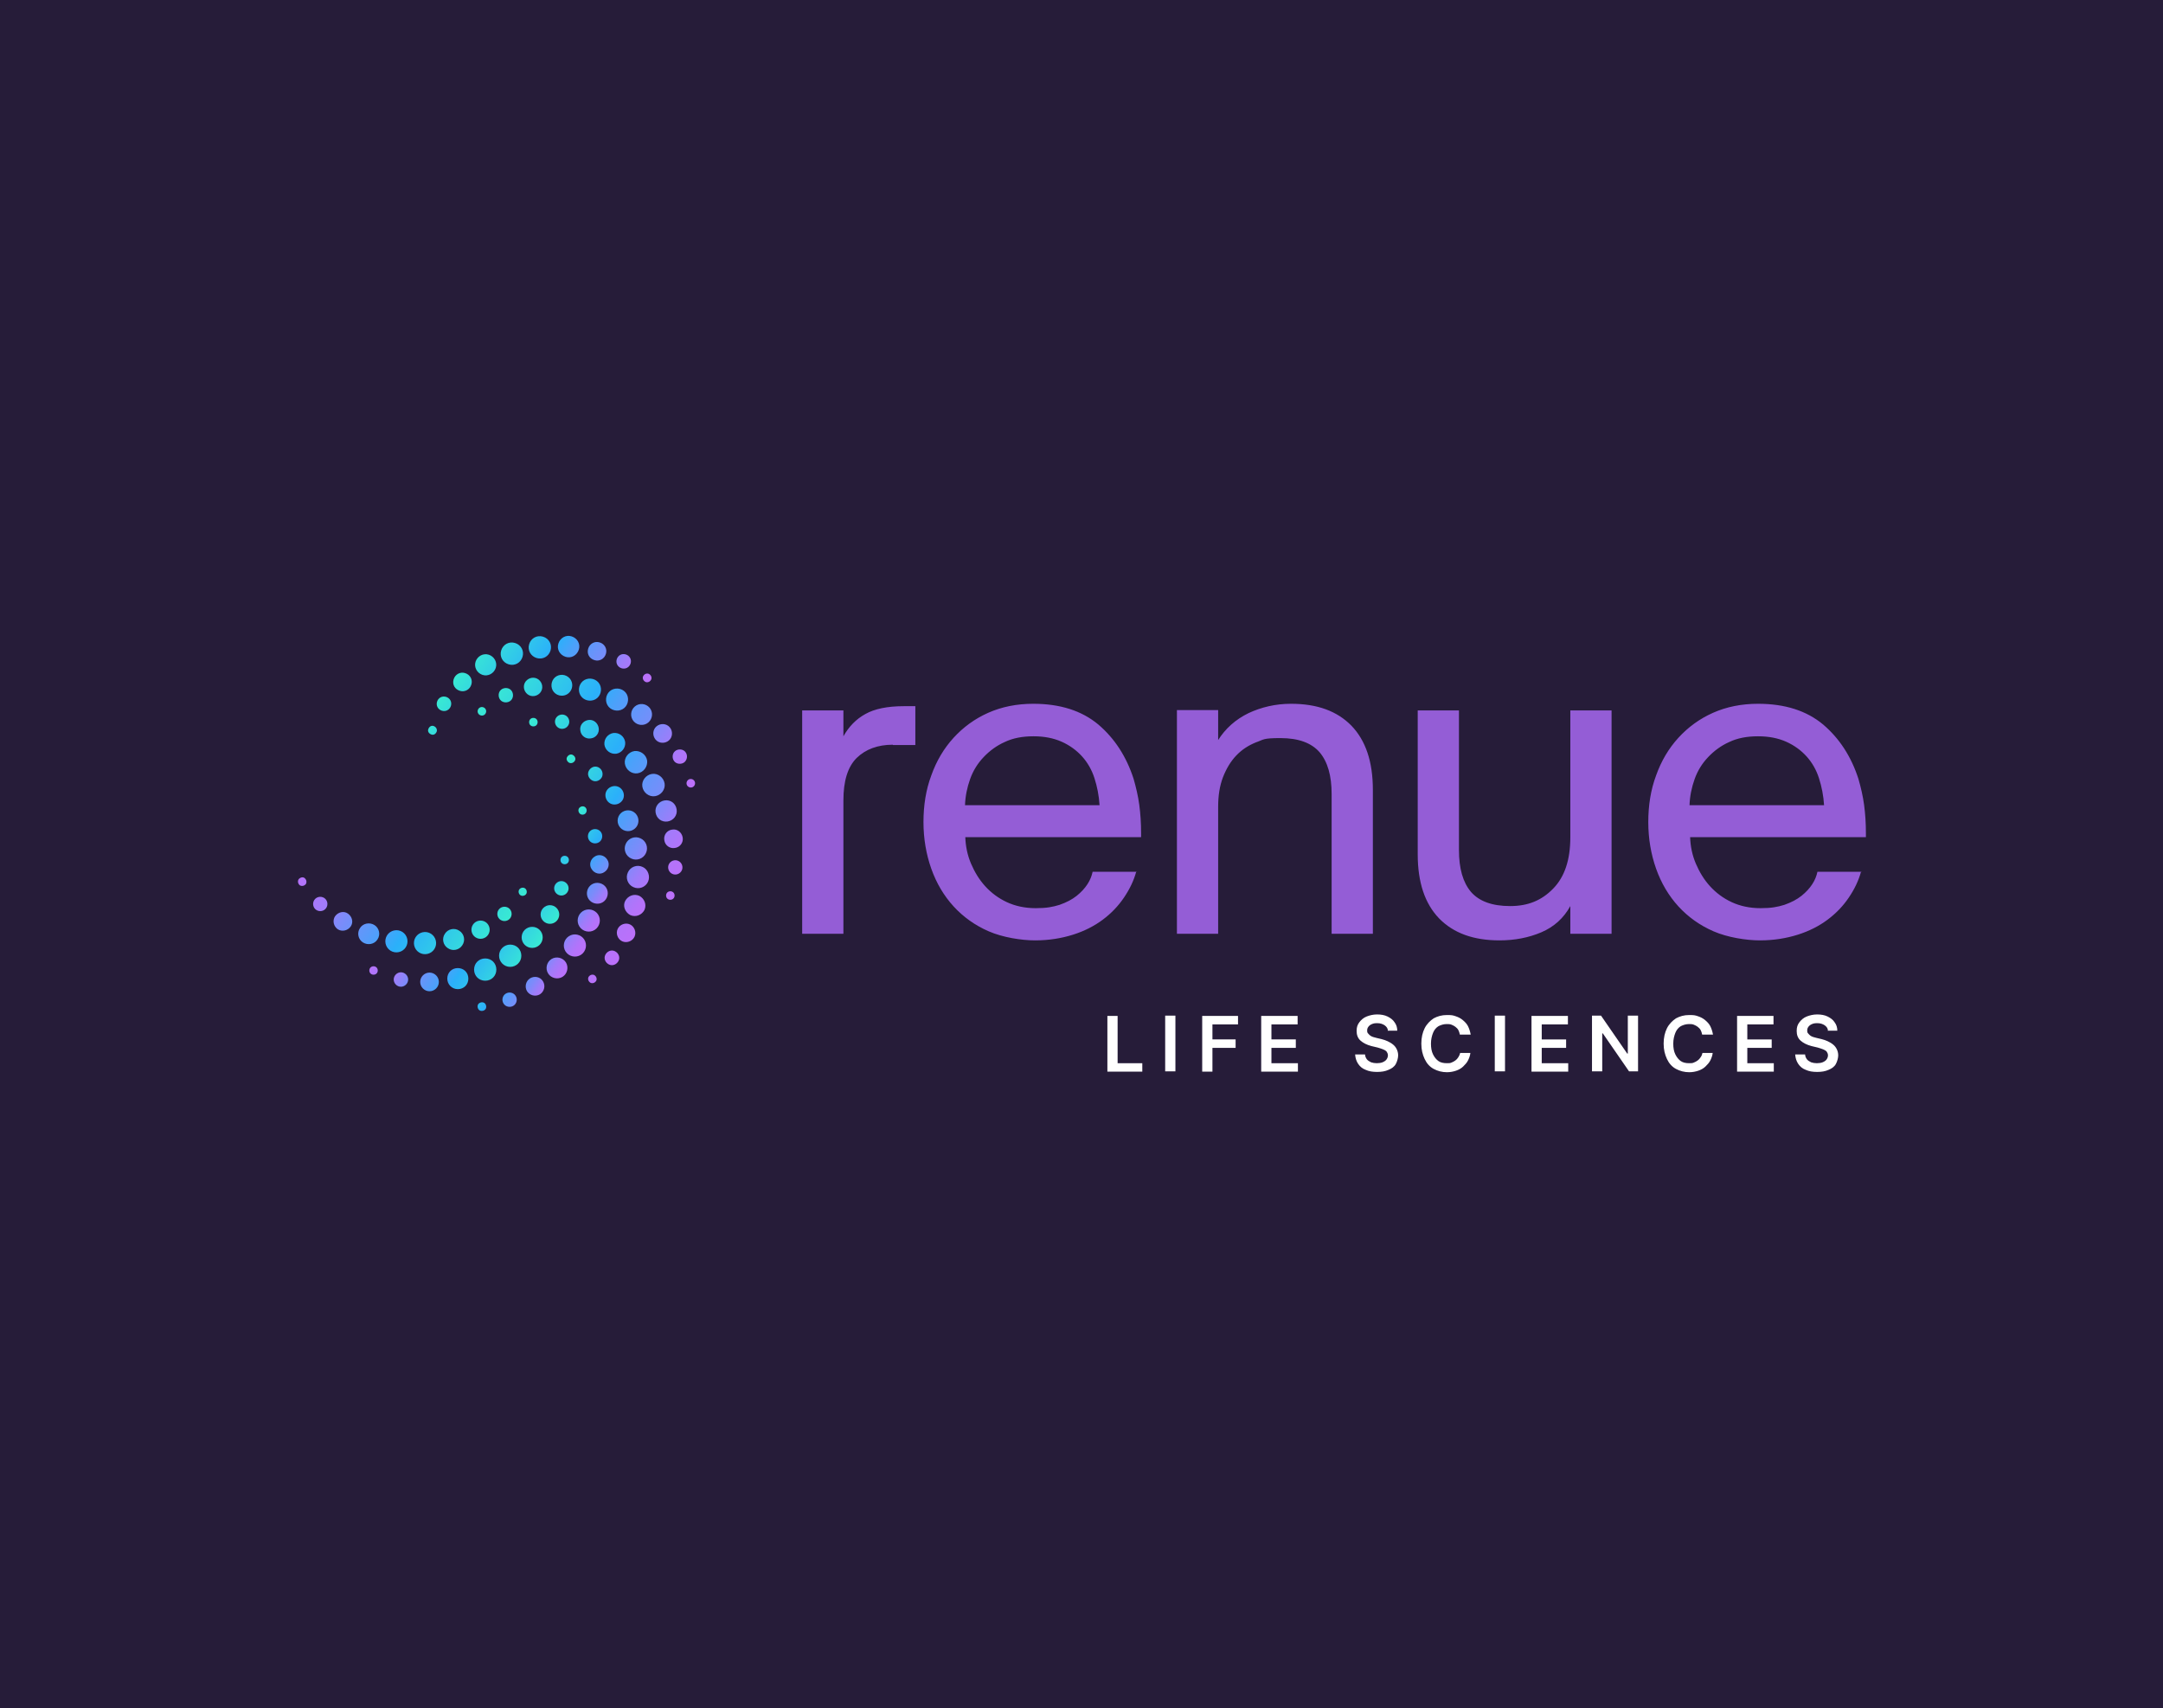 <svg xmlns="http://www.w3.org/2000/svg" xmlns:xlink="http://www.w3.org/1999/xlink" viewBox="0 0 718.6 567.5"><defs><linearGradient id="b" x1="-94.7" x2="-29.4" y1="-278.1" y2="-278.1" gradientTransform="scale(1 -1) rotate(-34.4 6.923 -606.742)" gradientUnits="userSpaceOnUse"><stop offset="0" stop-color="#bc70fa"/><stop offset="0" stop-color="#b473fa"/><stop offset=".2" stop-color="#9f7cfa"/><stop offset=".3" stop-color="#7c8bfa"/><stop offset=".5" stop-color="#4da0fa"/><stop offset=".6" stop-color="#2bb0fa"/><stop offset="1" stop-color="#39ead3"/></linearGradient><linearGradient id="a" x1="-90.1" x2="-35.5" y1="-201.1" y2="-201.1" gradientTransform="scale(1 -1) rotate(-34.4 6.923 -606.742)" gradientUnits="userSpaceOnUse"><stop offset="0" stop-color="#39ead3"/><stop offset=".4" stop-color="#2bb0fa"/><stop offset=".5" stop-color="#4da0fa"/><stop offset=".7" stop-color="#7c8bfa"/><stop offset=".8" stop-color="#9f7cfa"/><stop offset=".9" stop-color="#b473fa"/><stop offset="1" stop-color="#bc70fa"/></linearGradient><linearGradient xlink:href="#a" id="c" x1="-77.4" x2="-3.8" y1="-198.9" y2="-198.9"/><linearGradient xlink:href="#a" id="d" x1="-61.2" x2="11.7" y1="-213" y2="-213"/><linearGradient xlink:href="#a" id="e" x1="-44" x2="8.4" y1="-238.3" y2="-238.3"/><linearGradient xlink:href="#a" id="f" x1="-31.1" x2="-2.7" y1="-259.2" y2="-259.2"/><linearGradient xlink:href="#b" id="g" x1="-58.4" x2="-16.1" y1="-272.8" y2="-272.8"/></defs><path d="M0-.6h718.6v568.7H0z" style="fill:#261c39"/><g data-name="Layer_1-2"><path d="M172.5 295.5c-.4.6-.2 1.5.4 1.9.6.4 1.5.2 1.9-.4.4-.6.2-1.5-.4-1.9-.6-.4-1.5-.2-1.9.4Zm-6.9 6.8c-.7 1.1-.4 2.6.7 3.3s2.6.4 3.3-.7.4-2.6-.7-3.3-2.6-.4-3.3.7Zm-8.5 4.9c-.9 1.4-.5 3.3.9 4.2s3.3.5 4.2-.9.5-3.3-.9-4.2-3.3-.5-4.2.9Zm-9.3 3c-1.1 1.6-.6 3.8 1 4.8 1.6 1.1 3.8.6 4.8-1 1.1-1.6.6-3.8-1-4.8-1.6-1.1-3.8-.6-4.8 1Zm-9.7 1.1c-1.1 1.7-.6 4 1.1 5.1s4 .6 5.1-1.1.6-4-1.1-5.1-4-.6-5.1 1.1Zm-9.5-.6c-1.1 1.7-.6 4 1.1 5.1s4 .6 5.1-1.1.6-4-1.1-5.1-4-.6-5.1 1.1Zm-9-2.4c-1.1 1.6-.6 3.8 1 4.8s3.8.6 4.8-1c1.1-1.6.6-3.8-1-4.8s-3.8-.6-4.8 1Zm-8.3-3.9c-.9 1.4-.5 3.3.9 4.3 1.4.9 3.3.5 4.3-.9s.5-3.3-.9-4.3-3.3-.5-4.3.9Zm-6.9-5.4c-.7 1.1-.4 2.6.7 3.3 1.1.7 2.6.4 3.3-.7s.4-2.6-.7-3.3c-1.1-.7-2.6-.4-3.3.7Zm-5.2-6.9c-.4.7-.2 1.5.4 2 .7.4 1.5.2 2-.4.4-.7.2-1.5-.4-2s-1.5-.2-2 .4Z" style="fill:url(#b)"/><path d="M145.1 243c.2-.7-.2-1.5-1-1.8s-1.5.2-1.8 1 .2 1.5 1 1.8 1.5-.2 1.8-1Zm4.7-8.5c.4-1.3-.3-2.6-1.6-3-1.3-.4-2.6.3-3 1.6-.4 1.3.3 2.6 1.6 3 1.3.4 2.6-.3 3-1.6Zm6.8-7.1c.5-1.6-.4-3.3-2.1-3.8-1.6-.5-3.3.4-3.8 2.1s.4 3.3 2.1 3.8c1.6.5 3.3-.4 3.8-2.1Zm8.1-5.5c.6-1.9-.5-3.8-2.3-4.4-1.9-.6-3.8.5-4.4 2.3-.6 1.9.5 3.8 2.3 4.4 1.9.6 3.8-.5 4.4-2.3Zm8.9-3.7c.6-2-.5-4-2.5-4.6s-4 .5-4.6 2.5.5 4 2.5 4.6c2 .6 4-.5 4.6-2.5Zm9.3-2.1c.6-2-.5-4-2.5-4.6-2-.6-4 .5-4.6 2.5-.6 2 .5 4 2.5 4.6 2 .6 4-.5 4.6-2.5Zm9.4-.3c.6-1.9-.5-3.8-2.4-4.4-1.9-.6-3.8.5-4.4 2.4-.6 1.9.5 3.8 2.4 4.4s3.8-.5 4.4-2.4Zm9 1.4c.5-1.6-.4-3.3-2.1-3.8-1.6-.5-3.3.4-3.8 2.1s.4 3.3 2.1 3.8c1.6.5 3.3-.4 3.8-2.1Zm8.2 3.2c.4-1.3-.3-2.6-1.6-3s-2.6.3-3 1.6c-.4 1.3.3 2.6 1.6 3 1.3.4 2.6-.3 3-1.6Zm6.9 5.2c.2-.7-.2-1.5-1-1.8-.7-.2-1.5.2-1.8 1-.2.7.2 1.5 1 1.8.7.2 1.5-.2 1.8-1Z" style="fill:url(#a)"/><path d="M161 237.4c.6-.5.7-1.4.2-2s-1.4-.7-2-.2-.7 1.4-.2 2 1.4.7 2 .2Zm8.6-4.6c1-.8 1.1-2.4.3-3.4s-2.4-1.1-3.4-.3-1.1 2.4-.3 3.4 2.4 1.1 3.4.3Zm9.5-2.3c1.3-1.1 1.4-3 .3-4.3s-3-1.4-4.3-.3c-1.3 1.1-1.4 3-.3 4.3s3 1.4 4.3.3Zm9.8-.2c1.5-1.3 1.6-3.5.4-4.9-1.3-1.5-3.5-1.6-4.9-.4s-1.6 3.5-.4 4.9c1.3 1.5 3.5 1.6 4.9.4Zm9.5 1.6c1.5-1.3 1.7-3.7.4-5.2-1.3-1.5-3.7-1.7-5.2-.4-1.5 1.3-1.7 3.7-.4 5.2 1.3 1.5 3.7 1.7 5.2.4Zm9 3.3c1.5-1.3 1.7-3.7.4-5.2-1.3-1.5-3.7-1.7-5.2-.4-1.5 1.3-1.7 3.7-.4 5.2 1.3 1.5 3.7 1.7 5.2.4Zm8 4.8c1.5-1.3 1.6-3.5.4-4.9-1.3-1.5-3.5-1.6-4.9-.4-1.5 1.3-1.6 3.5-.4 4.9 1.3 1.5 3.5 1.6 4.9.4Zm6.8 6c1.3-1.1 1.4-3.1.3-4.4-1.1-1.3-3.1-1.4-4.4-.3-1.3 1.1-1.4 3.1-.3 4.4 1.1 1.3 3.1 1.4 4.4.3Zm5.2 7.2c1-.9 1.1-2.4.3-3.4s-2.4-1.1-3.4-.3-1.1 2.4-.3 3.4 2.4 1.1 3.4.3Zm3 8.1c.6-.5.7-1.4.2-2s-1.4-.7-2-.2-.7 1.4-.2 2 1.4.7 2 .2Z" style="fill:url(#c)"/><path d="M177.4 241.3c.8-.1 1.3-.8 1.2-1.6s-.8-1.3-1.6-1.2c-.8.1-1.3.8-1.2 1.6s.8 1.3 1.6 1.2Zm9.7.8c1.3-.2 2.2-1.4 2-2.7-.2-1.3-1.4-2.2-2.7-2-1.3.2-2.2 1.4-2 2.7.2 1.3 1.4 2.2 2.7 2Zm9.2 3.2c1.7-.2 2.9-1.8 2.6-3.5s-1.8-2.9-3.5-2.6-2.9 1.8-2.6 3.5c.2 1.7 1.8 2.9 3.5 2.6Zm8.4 5.1c1.9-.3 3.2-2 3-3.9-.3-1.9-2-3.2-3.9-3-1.9.3-3.2 2-3 3.9.3 1.9 2 3.2 3.9 3Zm7.1 6.5c2-.3 3.4-2.2 3.2-4.2-.3-2-2.2-3.4-4.2-3.2-2 .3-3.5 2.2-3.2 4.2s2.2 3.5 4.2 3.2Zm5.8 7.6c2-.3 3.5-2.2 3.2-4.2-.3-2-2.2-3.5-4.2-3.2s-3.5 2.2-3.2 4.2c.3 2 2.2 3.5 4.2 3.2Zm4.2 8.4c1.9-.3 3.3-2 3-4s-2-3.3-4-3c-1.9.3-3.3 2-3 4s2 3.3 4 3Zm2.4 8.8c1.7-.2 2.9-1.8 2.6-3.5s-1.8-2.9-3.5-2.6c-1.7.2-2.9 1.8-2.6 3.5.2 1.7 1.8 2.9 3.5 2.6Zm.5 8.8c1.3-.2 2.2-1.4 2-2.7s-1.4-2.2-2.7-2-2.2 1.4-2 2.7 1.4 2.2 2.7 2Zm-1.8 8.4c.8-.1 1.3-.8 1.2-1.6-.1-.8-.8-1.3-1.6-1.2-.8.1-1.3.8-1.2 1.6s.8 1.3 1.6 1.2Z" style="fill:url(#d)"/><path d="M189.1 253.4c.7.3 1.5 0 1.9-.7s0-1.5-.7-1.9-1.5 0-1.9.7 0 1.5.7 1.9Zm7.7 5.9c1.2.6 2.6 0 3.2-1.2.5-1.2 0-2.6-1.2-3.2-1.2-.6-2.6 0-3.2 1.2-.6 1.2 0 2.6 1.2 3.2Zm6.1 7.7c1.5.7 3.4 0 4.1-1.5.7-1.5 0-3.4-1.5-4.1-1.5-.7-3.4 0-4.1 1.5-.7 1.5 0 3.4 1.5 4.1Zm4.3 8.8c1.8.8 3.8 0 4.6-1.7.8-1.8 0-3.8-1.7-4.6-1.8-.8-3.8 0-4.6 1.7-.8 1.8 0 3.8 1.7 4.6Zm2.5 9.4c1.9.9 4.1 0 4.9-1.8.9-1.9 0-4.1-1.8-4.9-1.9-.9-4.1 0-4.9 1.8-.9 1.9 0 4.1 1.8 4.9Zm.7 9.5c1.9.9 4.1 0 4.9-1.8s0-4.1-1.8-4.9c-1.9-.9-4.1 0-4.9 1.8-.9 1.9 0 4.1 1.8 4.9Zm-1 9.3c1.8.8 3.8 0 4.7-1.7.8-1.8 0-3.8-1.7-4.7-1.8-.8-3.8 0-4.7 1.7s0 3.8 1.7 4.7Zm-2.7 8.7c1.5.7 3.4 0 4.1-1.5s0-3.4-1.5-4.1c-1.5-.7-3.4 0-4.1 1.5s0 3.4 1.5 4.1Zm-4.4 7.7c1.2.6 2.6 0 3.2-1.2.6-1.2 0-2.6-1.2-3.2-1.2-.6-2.6 0-3.2 1.2-.6 1.2 0 2.6 1.2 3.2Zm-6.1 6.1c.7.3 1.5 0 1.9-.7.3-.7 0-1.5-.7-1.9-.7-.3-1.5 0-1.9.7-.3.7 0 1.5.7 1.9Z" style="fill:url(#e)"/><path d="M192.4 270c.4.7 1.3.8 1.9.4s.8-1.3.4-1.9c-.4-.7-1.3-.8-1.9-.4-.7.4-.8 1.3-.4 1.9Zm3.3 9.1c.7 1.1 2.2 1.4 3.3.7 1.1-.7 1.4-2.2.7-3.3-.7-1.1-2.2-1.4-3.3-.7-1.1.7-1.4 2.2-.7 3.3Zm.9 9.7c.9 1.4 2.8 1.9 4.2.9 1.4-.9 1.9-2.8.9-4.2-.9-1.4-2.8-1.9-4.2-.9-1.4.9-1.9 2.8-.9 4.2Zm-1.1 9.8c1 1.6 3.2 2.1 4.8 1.1s2.1-3.2 1.1-4.8-3.2-2.1-4.8-1.1-2.1 3.2-1.1 4.8Zm-3 9.2c1.1 1.7 3.4 2.2 5.1 1.1 1.7-1.1 2.2-3.4 1.1-5.1-1.1-1.7-3.4-2.2-5.1-1.1-1.7 1.1-2.2 3.4-1.1 5.1Zm-4.6 8.3c1.1 1.7 3.4 2.2 5.1 1.1 1.7-1.1 2.2-3.4 1.1-5.1-1.1-1.7-3.4-2.2-5.1-1.1-1.7 1.1-2.2 3.4-1.1 5.1Zm-5.8 7.3c1 1.6 3.2 2.1 4.8 1.1s2.1-3.2 1.1-4.8-3.2-2.1-4.8-1.1-2.1 3.2-1.1 4.8Zm-7 5.9c.9 1.4 2.8 1.9 4.3 1 1.4-.9 1.9-2.8 1-4.3s-2.8-1.9-4.3-1c-1.4.9-1.9 2.8-1 4.3Zm-7.8 4.1c.7 1.1 2.2 1.4 3.3.7s1.4-2.2.7-3.3c-.7-1.1-2.2-1.4-3.3-.7s-1.4 2.2-.7 3.3Zm-8.4 1.8c.4.7 1.3.8 2 .4s.8-1.3.4-2-1.3-.8-2-.4-.8 1.3-.4 2Z" style="fill:url(#f)"/><path d="M186.2 285.7c0 .8.6 1.4 1.4 1.4s1.4-.6 1.4-1.4-.6-1.4-1.4-1.4-1.4.6-1.4 1.4Zm-2.1 9.4c0 1.3 1.1 2.4 2.4 2.4s2.4-1.1 2.4-2.4-1.1-2.4-2.4-2.4-2.4 1.1-2.4 2.4Zm-4.5 8.7c0 1.7 1.4 3.1 3.1 3.1 1.7 0 3.1-1.4 3.1-3.1 0-1.7-1.4-3.1-3.1-3.1-1.7 0-3.1 1.4-3.1 3.1Zm-6.3 7.6c0 1.9 1.5 3.5 3.5 3.5 1.9 0 3.5-1.5 3.5-3.5 0-1.9-1.5-3.5-3.5-3.5-1.9 0-3.5 1.5-3.5 3.5Zm-7.5 6.1c0 2 1.6 3.7 3.7 3.7 2 0 3.7-1.6 3.7-3.7s-1.6-3.7-3.7-3.7c-2 0-3.7 1.6-3.7 3.7Zm-8.3 4.6c0 2.1 1.6 3.7 3.7 3.7s3.7-1.6 3.7-3.7-1.6-3.7-3.7-3.7-3.7 1.6-3.7 3.7Zm-8.9 3c0 1.9 1.5 3.5 3.5 3.5s3.5-1.5 3.5-3.5-1.5-3.5-3.5-3.5-3.5 1.5-3.5 3.5Zm-9 1.1c0 1.7 1.4 3.1 3.1 3.1s3.1-1.4 3.1-3.1-1.4-3.1-3.1-3.1-3.1 1.4-3.1 3.1Zm-8.8-.8c0 1.3 1.1 2.4 2.4 2.4 1.3 0 2.4-1.1 2.4-2.4 0-1.3-1.1-2.4-2.4-2.4-1.3 0-2.4 1.1-2.4 2.4Zm-8.1-3c0 .8.6 1.4 1.4 1.4.8 0 1.4-.6 1.4-1.4 0-.8-.6-1.4-1.4-1.4-.8 0-1.4.6-1.4 1.4Z" style="fill:url(#g)"/><path d="M296.6 247.4c-5 0-9 1.5-12 4.4-3 3-4.4 7.7-4.4 14.1v44.3h-13.7V236h13.7v8.6c1.8-3.2 4.2-5.7 7.3-7.4 3-1.7 7.3-2.6 12.7-2.6h3.9v12.9h-7.4Zm80.9 42.1c-.8 3-2.2 5.9-4.1 8.7s-4.2 5.2-7 7.3c-2.8 2.1-6.1 3.8-9.9 5-3.8 1.2-8 1.9-12.6 1.9s-10.8-1-15.4-3-8.5-4.8-11.7-8.3c-3.2-3.5-5.7-7.7-7.4-12.5s-2.6-10-2.6-15.5.8-10.7 2.6-15.5c1.7-4.8 4.2-9 7.4-12.5s7-6.3 11.5-8.3c4.5-2 9.5-3 15-3 8.9 0 16.1 2.3 21.6 6.9 5.4 4.6 9.3 10.6 11.7 18 .8 2.8 1.5 5.7 1.9 8.7s.6 6.1.6 9.3v1.4h-58.4c.1 3 .7 6 1.9 8.8s2.7 5.3 4.7 7.5 4.4 4 7.2 5.3c2.8 1.3 6 2 9.6 2s5.6-.4 7.9-1.1c2.3-.8 4.2-1.8 5.7-3s2.7-2.5 3.6-3.9 1.4-2.7 1.7-4.1h14.7Zm-34.2-44.9c-3.6 0-6.8.6-9.5 1.9-2.7 1.2-5 2.9-7 5s-3.5 4.5-4.5 7.3-1.6 5.7-1.7 8.7h44.7c-.2-3.2-.8-6.2-1.7-9s-2.3-5.2-4.1-7.2c-1.8-2-4.1-3.7-6.8-4.9s-5.8-1.8-9.3-1.8Zm61.3 1.4c2.5-4 5.9-7 10.2-9.1 4.3-2 9-3.1 14.1-3.1 8.7 0 15.3 2.4 20.1 7.3 4.7 4.9 7.1 11.9 7.1 21.3v47.8h-13.7v-46.4c0-6.1-1.3-10.7-4-13.9-2.7-3.1-7-4.7-13-4.7s-5.5.5-8.1 1.4c-2.5 1-4.7 2.4-6.6 4.4s-3.3 4.4-4.4 7.2c-1.1 2.9-1.6 6.1-1.6 9.9v42.1H391v-74.3h13.7v10Zm117.1 55c-2.2 4-5.4 6.9-9.6 8.7-4.2 1.8-8.9 2.7-13.9 2.7-8.7 0-15.3-2.4-20.1-7.3-4.7-4.9-7.1-11.9-7.1-21.3V236h13.7v46.4c0 6.1 1.3 10.7 4 13.9 2.7 3.1 7 4.7 13 4.7s10.5-1.9 14.3-5.8c3.8-3.9 5.7-9.5 5.7-17.1V236h13.7v74.2h-13.7v-9.3Zm96.6-11.5c-.8 3-2.2 5.9-4.1 8.7-1.9 2.8-4.2 5.2-7 7.3-2.8 2.1-6.1 3.8-9.9 5-3.8 1.2-8 1.9-12.6 1.9s-10.8-1-15.4-3-8.5-4.8-11.7-8.3c-3.2-3.5-5.7-7.7-7.4-12.5s-2.6-10-2.6-15.5.8-10.7 2.6-15.5c1.7-4.8 4.2-9 7.4-12.5s7-6.3 11.5-8.3c4.5-2 9.5-3 15-3 8.9 0 16.1 2.3 21.6 6.9 5.4 4.6 9.3 10.6 11.7 18 .8 2.8 1.5 5.7 1.9 8.7s.6 6.1.6 9.3v1.4h-58.4c.1 3 .7 6 1.9 8.8s2.7 5.3 4.7 7.5 4.4 4 7.2 5.3c2.8 1.3 6 2 9.6 2s5.6-.4 7.9-1.1c2.3-.8 4.2-1.8 5.7-3s2.7-2.5 3.6-3.9 1.4-2.7 1.7-4.1h14.7ZM584 244.6c-3.6 0-6.8.6-9.5 1.9-2.7 1.2-5 2.9-7 5s-3.5 4.5-4.5 7.3-1.6 5.7-1.7 8.7H606c-.2-3.2-.8-6.2-1.7-9s-2.3-5.2-4.1-7.2c-1.8-2-4.1-3.7-6.8-4.9-2.7-1.2-5.8-1.8-9.3-1.8Z" style="fill:#945dd6"/><path d="M367.9 356v-18.5h3.4v15.7h8.2v2.8H368Zm22.6-18.6v18.5h-3.4v-18.5h3.4Zm8.9 18.6v-18.5h11.9v2.8h-8.5v5h7.7v2.8h-7.7v7.9h-3.4Zm19.6 0v-18.5h12.1v2.8h-8.7v5h8.1v2.8h-8.1v5.1h8.8v2.8h-12.1Zm42.1-13.5c0-.8-.4-1.4-1.1-1.9-.6-.4-1.4-.7-2.4-.7s-1.3.1-1.8.3c-.5.2-.9.5-1.2.9-.3.4-.4.8-.4 1.2s0 .7.3 1 .4.5.7.7.6.4 1 .5.7.2 1.1.3l1.7.4c.7.2 1.4.4 2 .7.6.3 1.2.6 1.8 1.1.5.4.9.9 1.2 1.5s.5 1.3.5 2.1-.3 2-.8 2.9-1.4 1.5-2.4 1.9c-1.1.5-2.3.7-3.8.7s-2.7-.2-3.8-.7c-1.1-.4-1.9-1.1-2.5-2s-.9-1.9-1-3.1h3.3c0 .6.3 1.2.6 1.6s.8.7 1.4 1c.6.2 1.2.3 1.9.3s1.4-.1 1.9-.3c.5-.2 1-.5 1.3-.9s.5-.9.5-1.4-.2-.9-.4-1.2-.7-.6-1.2-.8c-.5-.2-1.1-.4-1.8-.6l-2.1-.5c-1.5-.4-2.7-1-3.6-1.8s-1.3-1.9-1.3-3.2.3-2.1.9-2.9 1.4-1.5 2.4-1.9 2.2-.7 3.5-.7 2.5.2 3.5.7c1 .5 1.8 1.1 2.3 1.9.6.8.9 1.7.9 2.8H461Zm27.3 1.2H485c-.1-.6-.3-1.1-.5-1.5s-.6-.8-1-1.1c-.4-.3-.8-.5-1.3-.7s-1-.2-1.6-.2c-1 0-1.9.3-2.7.7-.8.5-1.4 1.2-1.8 2.2s-.7 2.2-.7 3.6.2 2.6.7 3.6 1.1 1.7 1.8 2.2 1.7.7 2.7.7 1.1 0 1.6-.2.9-.4 1.3-.7c.4-.3.7-.6 1-1.1s.5-.9.6-1.4h3.4c-.1.9-.4 1.7-.8 2.5s-1 1.4-1.6 2-1.5 1.1-2.4 1.4-1.9.5-3 .5c-1.6 0-3.1-.4-4.4-1.1s-2.3-1.8-3-3.3-1.1-3.1-1.1-5.1.4-3.7 1.1-5.1 1.8-2.5 3-3.3c1.3-.7 2.7-1.1 4.4-1.1s2 .1 2.9.4 1.7.7 2.4 1.3c.7.6 1.3 1.2 1.7 2 .4.8.7 1.7.9 2.8Zm11.6-6.3v18.5h-3.4v-18.5h3.4Zm8.8 18.6v-18.5h12.1v2.8h-8.7v5h8.1v2.8h-8.1v5.1h8.8v2.8h-12.1Zm35.4-18.6v18.5h-3l-8.7-12.6h-.2v12.6h-3.4v-18.5h3l8.7 12.6h.2v-12.6h3.3Zm24.7 6.3h-3.4c-.1-.6-.3-1.1-.5-1.5s-.6-.8-1-1.1-.8-.5-1.3-.7-1-.2-1.6-.2c-1 0-1.9.3-2.7.7-.8.5-1.4 1.2-1.8 2.2s-.7 2.2-.7 3.6.2 2.6.7 3.6 1.1 1.7 1.8 2.2 1.7.7 2.7.7 1.1 0 1.6-.2.9-.4 1.3-.7c.4-.3.7-.6 1-1.1.3-.4.5-.9.6-1.4h3.4c-.1.9-.4 1.7-.8 2.5s-1 1.4-1.6 2-1.5 1.1-2.4 1.4-1.9.5-3 .5c-1.6 0-3.1-.4-4.4-1.1s-2.3-1.8-3-3.3-1.1-3.1-1.1-5.1.4-3.7 1.1-5.1 1.8-2.5 3-3.3c1.3-.7 2.7-1.1 4.4-1.1s2 .1 2.9.4 1.7.7 2.4 1.3 1.3 1.2 1.7 2c.4.8.7 1.7.9 2.8Zm8.2 12.3v-18.5h12.1v2.8h-8.7v5h8.1v2.8h-8.1v5.1h8.8v2.8h-12.1Zm30.2-13.5c0-.8-.4-1.4-1.1-1.9-.6-.4-1.4-.7-2.4-.7s-1.3.1-1.8.3c-.5.2-.9.5-1.2.9-.3.4-.4.8-.4 1.2s0 .7.3 1 .4.5.7.7.6.4 1 .5.7.2 1.1.3l1.7.4c.7.2 1.4.4 2 .7.6.3 1.2.6 1.8 1.1.5.4.9.9 1.2 1.5s.5 1.3.5 2.1-.3 2-.8 2.9-1.4 1.5-2.4 1.9c-1.1.5-2.3.7-3.8.7s-2.7-.2-3.8-.7c-1.1-.4-1.9-1.1-2.5-2s-.9-1.9-1-3.1h3.3c0 .6.3 1.2.6 1.6s.8.7 1.4 1c.6.2 1.2.3 1.9.3s1.4-.1 1.9-.3c.5-.2 1-.5 1.3-.9s.5-.9.5-1.4-.2-.9-.4-1.2-.7-.6-1.2-.8c-.5-.2-1.1-.4-1.8-.6l-2.1-.5c-1.5-.4-2.7-1-3.6-1.8-.9-.8-1.3-1.9-1.3-3.2s.3-2.1.9-2.9 1.4-1.5 2.4-1.9 2.2-.7 3.5-.7 2.5.2 3.5.7c1 .5 1.8 1.1 2.3 1.9.6.8.9 1.7.9 2.8h-3.2Z" style="fill:#fff"/></g></svg>